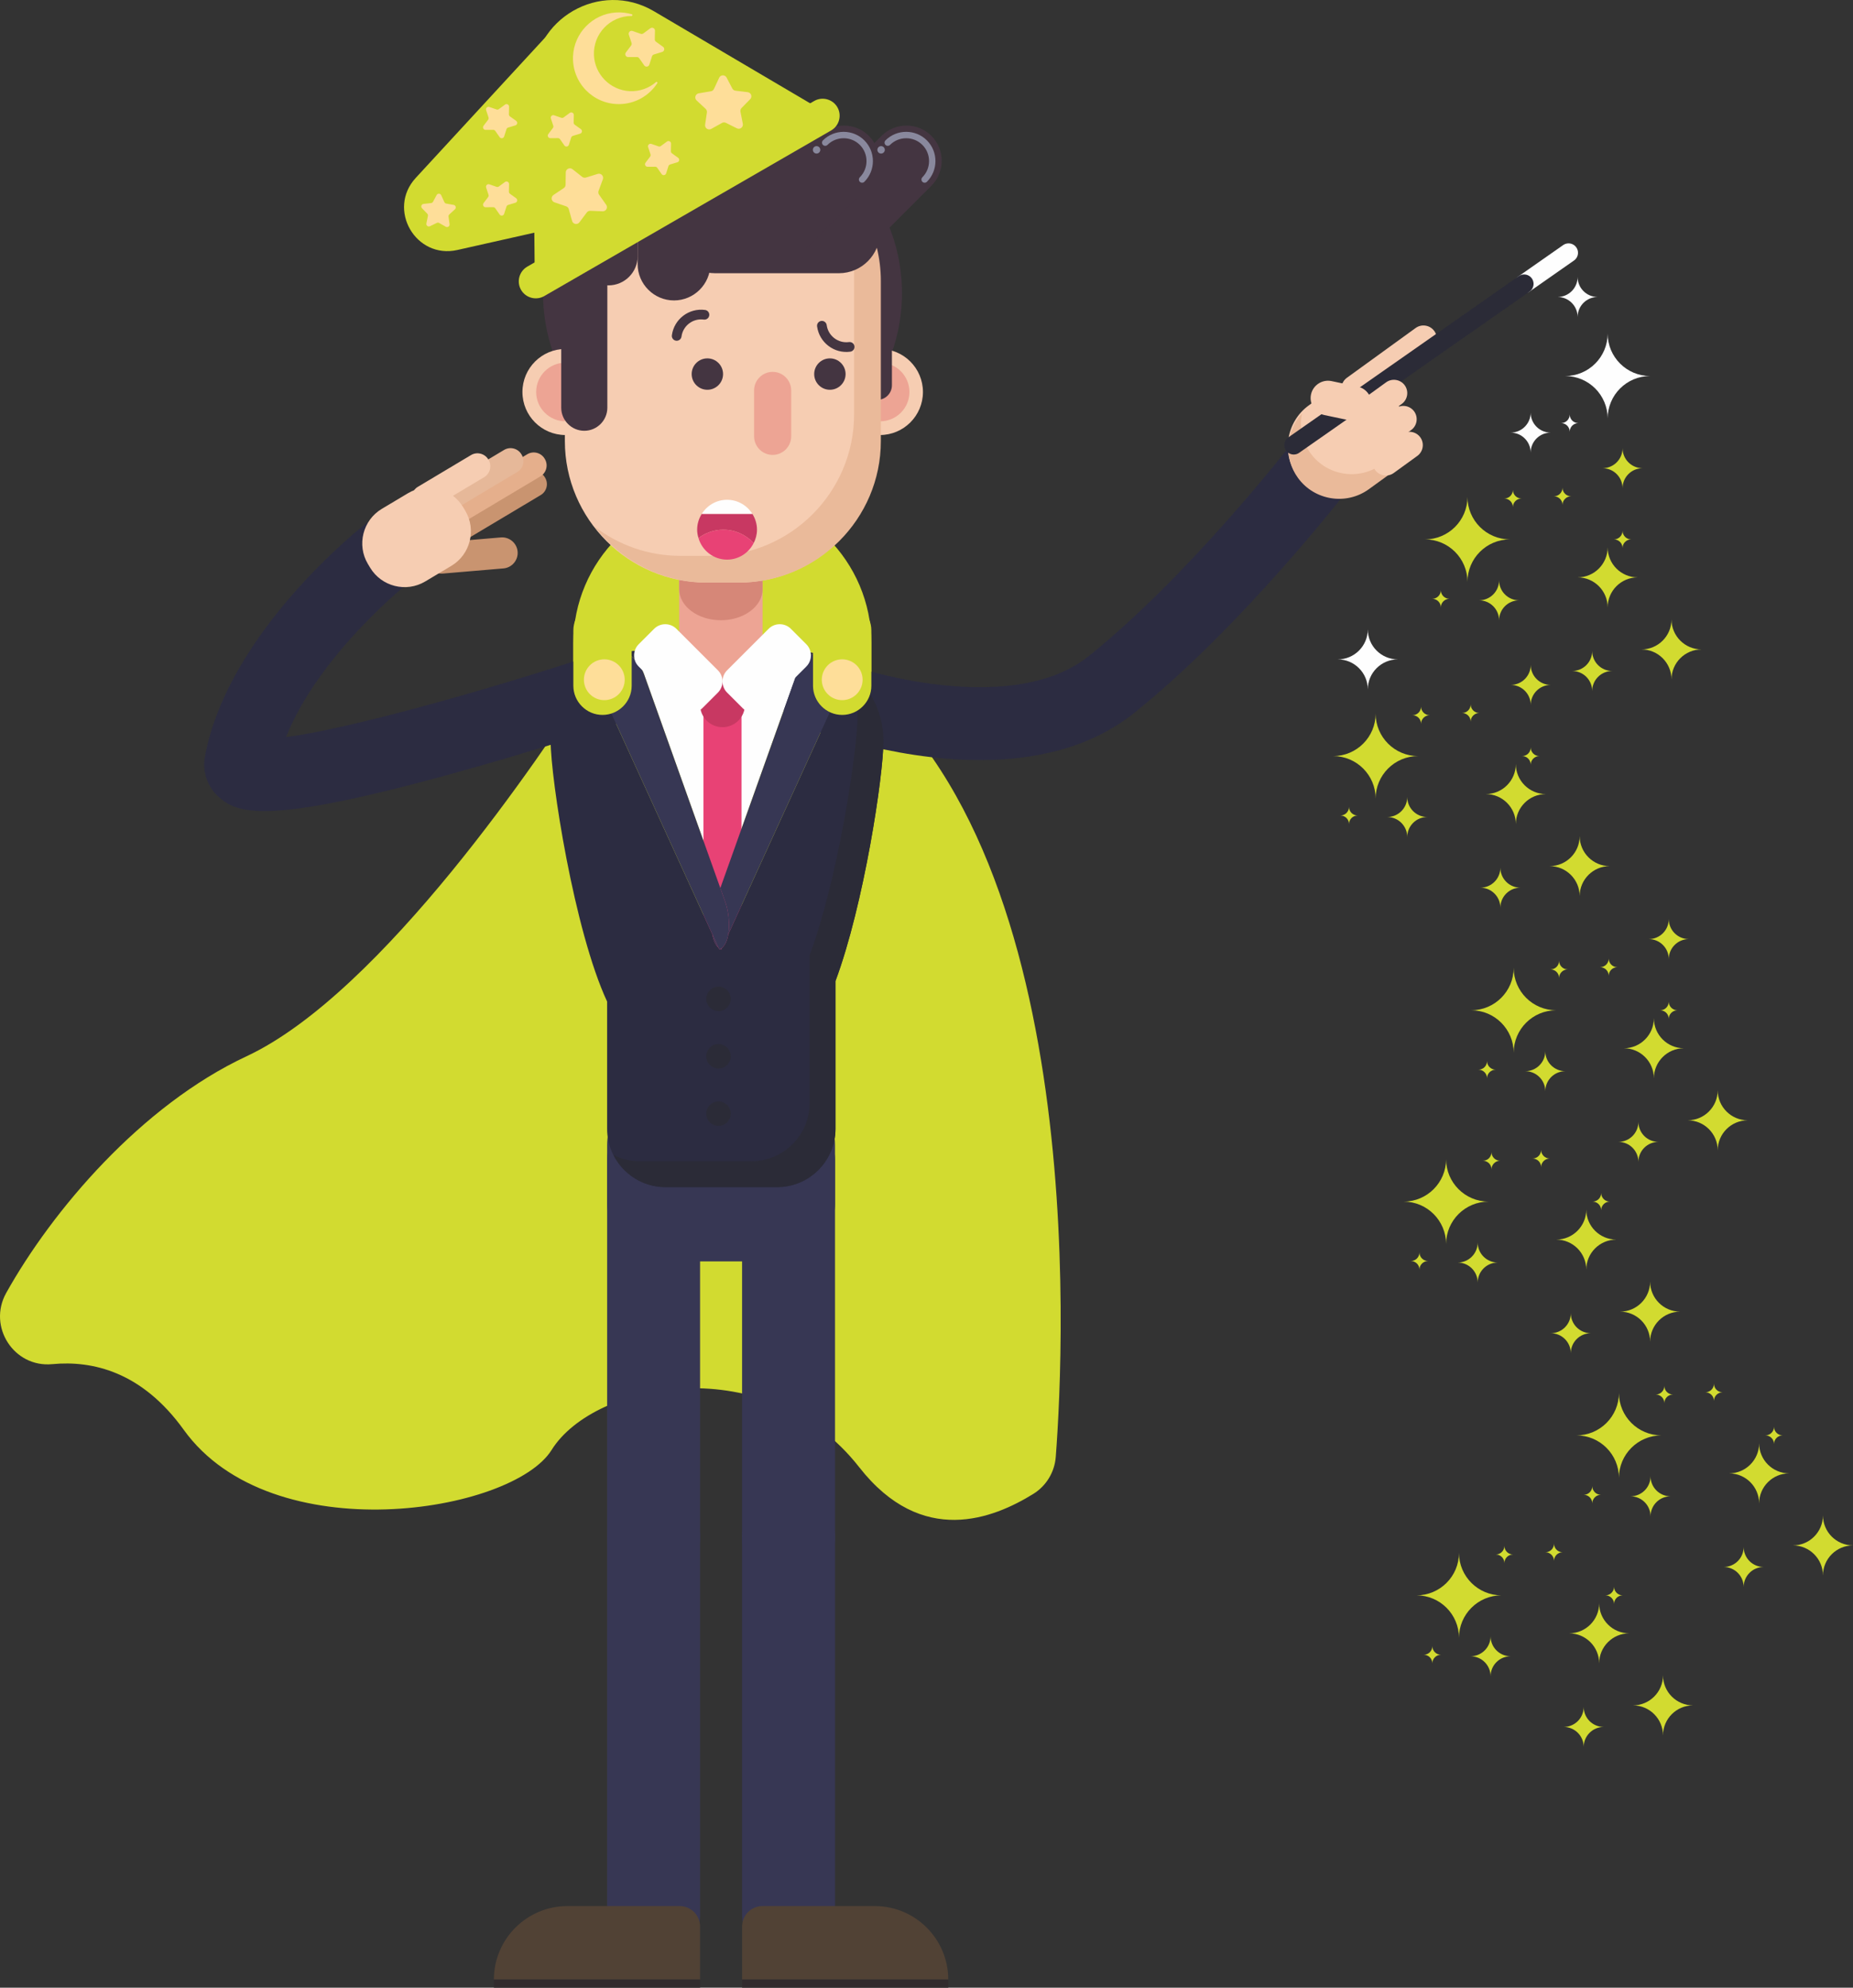 <?xml version="1.0" encoding="UTF-8"?> <!-- Creator: CorelDRAW 2018 (64-Bit) --> <svg xmlns="http://www.w3.org/2000/svg" xmlns:xlink="http://www.w3.org/1999/xlink" xml:space="preserve" width="149.166mm" height="160mm" style="shape-rendering:geometricPrecision; text-rendering:geometricPrecision; image-rendering:optimizeQuality; fill-rule:evenodd; clip-rule:evenodd" viewBox="0 0 2454.5 2632.77"><rect x="0" y="0" width="2454.5" height="2632.77" fill="#333333" stroke="none"/> <defs> <style type="text/css"> <![CDATA[ .str0 {stroke:#89889D;stroke-width:8.48;stroke-linecap:round;stroke-miterlimit:10} .str1 {stroke:#FEFEFE;stroke-width:24.96;stroke-linecap:round;stroke-miterlimit:10} .str2 {stroke:#2B2B37;stroke-width:24.96;stroke-linecap:round;stroke-miterlimit:10} .fil13 {fill:none;fill-rule:nonzero} .fil3 {fill:#FEFEFE;fill-rule:nonzero} .fil17 {fill:#FEDE99;fill-rule:nonzero} .fil4 {fill:#E84275;fill-rule:nonzero} .fil9 {fill:#F6CDB2;fill-rule:nonzero} .fil5 {fill:#EDA494;fill-rule:nonzero} .fil12 {fill:#EABA9A;fill-rule:nonzero} .fil8 {fill:#E6B899;fill-rule:nonzero} .fil7 {fill:#E5AF8C;fill-rule:nonzero} .fil10 {fill:#D68778;fill-rule:nonzero} .fil14 {fill:#C83862;fill-rule:nonzero} .fil6 {fill:#C99470;fill-rule:nonzero} .fil16 {fill:#89889D;fill-rule:nonzero} .fil18 {fill:#514235;fill-rule:nonzero} .fil11 {fill:#443541;fill-rule:nonzero} .fil19 {fill:#312B2D;fill-rule:nonzero} .fil15 {fill:#2B2B37;fill-rule:nonzero} .fil1 {fill:#373754;fill-rule:nonzero} .fil2 {fill:#2C2C41;fill-rule:nonzero} .fil0 {fill:#D2DB30;fill-rule:nonzero} .fil20 {fill:#D2DB30;fill-rule:nonzero} ]]> </style> </defs> <g id="Слой_x0020_1">  <path class="fil0" d="M831.59 871.94c-20.71,0.85 -39.69,11.71 -50.86,29.16 -61.61,96.27 -274.79,414.19 -454.18,497.99 -139.55,65.19 -257.51,204.48 -318.36,313.5 -24.86,44.55 10.21,99.13 60.99,94.28 53.6,-5.11 119,10.23 174.16,86.9 116.5,161.95 435.19,110.36 487.29,26.81 57.09,-91.57 284.97,-133.84 407.5,22.81 83.25,106.42 178.12,67.74 230.52,35.4 17.25,-10.65 28.28,-28.9 29.83,-49.11 11.67,-153.09 43.92,-841.7 -297.39,-1057.71 -10.84,-6.86 -23.58,-10.15 -36.4,-9.62l-233.08 9.58z"></path> <path class="fil0" d="M956.84 1252.51l0 0c-108.55,0 -197.37,-88.82 -197.37,-197.37l0 -203.14c0,-108.55 88.82,-197.37 197.37,-197.37l0 0c108.55,0 197.36,88.82 197.36,197.37l0 203.14c0,108.55 -88.81,197.37 -197.36,197.37z"></path> <path class="fil0" d="M605.85 331.12l279.41 -62.83 -140.43 -243.23 -194.11 210.56c-38.39,41.64 -0.13,107.92 55.14,95.5z"></path> <path class="fil1" d="M865.77 2098.38l0 0c-33.85,0 -61.55,-27.7 -61.55,-61.55l0 -500.16c0,-33.85 27.7,-61.55 61.55,-61.55l0 0c33.85,0 61.55,27.7 61.55,61.55l0 500.16c0,33.85 -27.7,61.55 -61.55,61.55z"></path> <path class="fil1" d="M1044.52 2098.38l0 0c-33.85,0 -61.55,-27.7 -61.55,-61.55l0 -500.16c0,-33.85 27.7,-61.55 61.55,-61.55l0 0c33.85,0 61.55,27.7 61.55,61.55l0 500.16c0,33.85 -27.7,61.55 -61.55,61.55z"></path> <path class="fil1" d="M1044.52 2597.65l0 0c-33.85,0 -61.55,-27.7 -61.55,-61.55l0 -500.16c0,-33.85 27.7,-61.55 61.55,-61.55l0 0c33.85,0 61.55,27.7 61.55,61.55l0 500.16c0,33.85 -27.7,61.55 -61.55,61.55z"></path> <path class="fil1" d="M865.77 2597.65l0 0c-33.85,0 -61.55,-27.7 -61.55,-61.55l0 -500.16c0,-33.85 27.7,-61.55 61.55,-61.55l0 0c33.85,0 61.55,27.7 61.55,61.55l0 500.16c0,33.85 -27.7,61.55 -61.55,61.55z"></path> <path class="fil1" d="M1028.98 1670.75l-147.67 0c-42.4,0 -77.09,-34.69 -77.09,-77.09l0 -76.94c0,-42.4 34.69,-77.09 77.09,-77.09l147.67 0c42.4,0 77.09,34.69 77.09,77.09l0 76.94c0,42.4 -34.69,77.09 -77.09,77.09z"></path> <path class="fil2" d="M1297.85 1006.74c-119.79,0 -229.07,-43.13 -236.24,-46.02 -24.69,-9.94 -36.64,-38 -26.7,-62.69 9.93,-24.66 37.96,-36.62 62.64,-26.72l0 0c63.43,25.36 248.99,74.37 344.7,-2.34 133.17,-106.75 267.38,-279.74 268.72,-281.47 16.27,-21.07 46.54,-24.94 67.59,-8.68 21.06,16.27 24.94,46.53 8.68,67.59 -5.76,7.45 -142.67,183.9 -284.72,297.76 -59.23,47.48 -133.8,62.59 -204.67,62.59z"></path> <path class="fil3" d="M853.02 892.83l101.12 283.49 101.12 -283.49c3.11,-8.31 7.74,-15.34 13.11,-20.61 -10.66,-6.26 -22.91,-10.01 -35.98,-10.49 -0.94,-0.03 -1.86,-0.14 -2.81,-0.14l-148.26 0c-0.95,0 -1.87,0.11 -2.81,0.14 -13.76,0.5 -26.6,4.63 -37.63,11.49 4.96,5.16 9.22,11.81 12.15,19.61z"></path> <path class="fil2" d="M350.21 1074.3c-34.1,0 -48.52,-8.16 -59.94,-18.17 -15.61,-13.68 -22.6,-34.17 -18.7,-54.8 31.11,-164.71 206.9,-302.98 214.37,-308.78 21.01,-16.33 51.28,-12.54 67.61,8.47 16.33,21.01 12.55,51.28 -8.47,67.61 -1.33,1.04 -122.05,96.29 -166.15,207.68 79.52,-10.28 255.41,-58.76 404.11,-107.74 25.27,-8.32 52.52,5.42 60.84,30.69 8.32,25.27 -5.41,52.51 -30.69,60.84 -1.1,0.36 -110.88,36.46 -224.48,67.48 -127.61,34.85 -197.37,46.73 -238.5,46.73z"></path> <path class="fil4" d="M957.03 1422.32l0 0c-13.87,0 -25.22,-11.35 -25.22,-25.22l0 -448.01c0,-13.87 11.35,-25.22 25.22,-25.22l0 0c13.87,0 25.22,11.35 25.22,25.22l0 448.01c0,13.87 -11.35,25.22 -25.22,25.22z"></path> <path class="fil5" d="M954.89 906.55l0 0c-30.37,0 -55.21,-24.85 -55.21,-55.21l0 -109.62c0,-30.36 24.85,-55.21 55.21,-55.21l0 0c30.37,0 55.22,24.85 55.22,55.21l0 109.62c0,30.37 -24.85,55.21 -55.22,55.21z"></path> <path class="fil6" d="M663.39 711.85l-80.15 6.81c-11.28,0.96 -19.73,10.97 -18.77,22.26l0 0c0.96,11.28 10.98,19.73 22.26,18.77l80.15 -6.8c11.28,-0.96 19.73,-10.98 18.77,-22.26l0 0c-0.96,-11.28 -10.97,-19.74 -22.26,-18.78z"></path> <path class="fil6" d="M599.41 705.29l0.33 0.55c4.71,7.89 15.03,10.49 22.93,5.78l93.62 -55.92c7.89,-4.71 10.5,-15.03 5.78,-22.93l-0.32 -0.54c-4.71,-7.9 -15.03,-10.5 -22.93,-5.78l-93.62 55.92c-7.9,4.72 -10.49,15.03 -5.78,22.93z"></path> <path class="fil7" d="M599.78 680.07l0.32 0.55c4.71,7.9 15.03,10.49 22.93,5.78l92.9 -55.49c7.9,-4.72 10.49,-15.03 5.78,-22.93l-0.32 -0.55c-4.72,-7.89 -15.03,-10.49 -22.93,-5.78l-92.9 55.49c-7.9,4.72 -10.5,15.03 -5.78,22.93z"></path> <path class="fil8" d="M582.67 666.23l0.33 0.55c4.71,7.9 15.03,10.49 22.93,5.78l79.29 -47.36c7.9,-4.71 10.5,-15.03 5.78,-22.93l-0.33 -0.54c-4.71,-7.89 -15.03,-10.49 -22.93,-5.78l-79.28 47.36c-7.9,4.72 -10.49,15.03 -5.78,22.93z"></path> <path class="fil9" d="M487.34 747.02l2.85 4.77c15.02,25.15 47.88,33.43 73.02,18.41l34.66 -20.7c25.15,-15.02 33.43,-47.89 18.41,-73.03l-2.85 -4.76c-15.02,-25.15 -47.88,-33.43 -73.03,-18.41l-34.66 20.7c-25.15,15.02 -33.43,47.89 -18.41,73.03z"></path> <path class="fil9" d="M547.7 667.74l0.32 0.55c4.72,7.9 15.03,10.49 22.93,5.78l70.41 -42.05c7.89,-4.72 10.49,-15.03 5.78,-22.93l-0.32 -0.54c-4.72,-7.9 -15.03,-10.5 -22.93,-5.78l-70.41 42.06c-7.9,4.71 -10.5,15.03 -5.78,22.93z"></path> <path class="fil10" d="M954.89 715.83c-30.37,0 -55.21,18.48 -55.21,41.05l0 23.61c0,22.58 24.85,41.05 55.21,41.05 30.37,0 55.22,-18.47 55.22,-41.05l0 -23.61c0,-22.58 -24.85,-41.05 -55.22,-41.05z"></path> <path class="fil11" d="M871.8 357.04l0 0c-12.25,12.25 -32.29,12.25 -44.54,0l-86.96 -86.96c-12.25,-12.25 -12.25,-32.29 0,-44.54l0 0c12.25,-12.25 32.29,-12.25 44.54,0l86.96 86.96c12.25,12.25 12.25,32.29 0,44.54z"></path> <path class="fil11" d="M899.04 291.29l0 0.01c0,17.32 -14.18,31.49 -31.5,31.49l-122.98 0c-17.32,0 -31.49,-14.17 -31.49,-31.49l0 -0.01c0,-17.32 14.17,-31.49 31.49,-31.49l122.98 0c17.32,0 31.5,14.18 31.5,31.49z"></path> <path class="fil11" d="M1194.74 388.31c0,131.28 -106.43,237.71 -237.71,237.71 -131.29,0 -237.71,-106.43 -237.71,-237.71 0,-131.28 106.42,-237.71 237.71,-237.71 131.28,0 237.71,106.43 237.71,237.71z"></path> <path class="fil9" d="M806.06 519.21c0,31.49 -25.53,57.01 -57.02,57.01 -31.49,0 -57.02,-25.52 -57.02,-57.01 0,-31.49 25.53,-57.02 57.02,-57.02 31.49,0 57.02,25.52 57.02,57.02z"></path> <path class="fil9" d="M1222.54 519.21c0,31.49 -25.52,57.01 -57.01,57.01 -31.49,0 -57.02,-25.52 -57.02,-57.01 0,-31.49 25.52,-57.02 57.02,-57.02 31.49,0 57.01,25.52 57.01,57.02z"></path> <path class="fil5" d="M1204.64 519.21c0,21.44 -17.38,38.82 -38.82,38.82 -21.44,0 -38.81,-17.38 -38.81,-38.82 0,-21.44 17.37,-38.81 38.81,-38.81 21.44,0 38.82,17.37 38.82,38.81z"></path> <path class="fil11" d="M1162.17 529.65l0 0c-10.6,0 -19.27,-8.67 -19.27,-19.27l0 -179.89c0,-10.59 8.67,-19.27 19.27,-19.27l0 0c10.6,0 19.27,8.68 19.27,19.27l0 179.89c0,10.6 -8.67,19.27 -19.27,19.27z"></path> <path class="fil5" d="M787.85 519.21c0,21.44 -17.38,38.82 -38.82,38.82 -21.43,0 -38.81,-17.38 -38.81,-38.82 0,-21.44 17.38,-38.81 38.81,-38.81 21.44,0 38.82,17.37 38.82,38.81z"></path> <path class="fil9" d="M978.44 771.64l-42.83 0c-103.06,0 -187.38,-84.32 -187.38,-187.38l0 -212.01c0,-103.06 84.32,-187.38 187.38,-187.38l42.83 0c103.06,0 187.38,84.32 187.38,187.38l0 212.01c0,103.06 -84.32,187.38 -187.38,187.38z"></path> <path class="fil12" d="M1092.82 223.4c24.13,31.54 38.53,70.88 38.53,113.43l0 212.01c0,103.06 -84.32,187.38 -187.38,187.38l-42.83 0c-42.55,0 -81.88,-14.4 -113.43,-38.53 34.32,44.86 88.34,73.95 148.85,73.95l42.83 0c103.06,0 187.38,-84.32 187.38,-187.38l0 -212.01c0,-60.5 -29.09,-114.53 -73.95,-148.84z"></path> <path class="fil11" d="M980.35 171.51l-46.64 0c-92.5,0 -171.06,62.41 -195.82,147.2l438.28 0c-24.76,-84.78 -103.32,-147.2 -195.82,-147.2z"></path> <path class="fil11" d="M892.79 397.94l0 0c-26.51,0 -48.19,-21.68 -48.19,-48.18l0 -48.19c0,-26.5 21.68,-48.18 48.19,-48.18l0 0c26.5,0 48.18,21.68 48.18,48.18l0 48.19c0,26.5 -21.68,48.18 -48.18,48.18z"></path> <path class="fil11" d="M773.95 570.59l0 0c-16.79,0 -30.53,-13.74 -30.53,-30.53l0 -198.31c0,-16.79 13.74,-30.53 30.53,-30.53l0 0c16.79,0 30.53,13.74 30.53,30.53l0 198.31c0,16.79 -13.73,30.53 -30.53,30.53z"></path> <path class="fil11" d="M806.06 377.98l0 0c-21.2,0 -38.55,-17.35 -38.55,-38.54l0 -47.5c0,-21.2 17.35,-38.55 38.55,-38.55l0 0c21.2,0 38.55,17.35 38.55,38.55l0 47.5c0,21.2 -17.35,38.54 -38.55,38.54z"></path> <path class="fil11" d="M1111.27 361.89l-164.24 0c-29.84,0 -54.25,-24.42 -54.25,-54.25l0 0c0,-29.84 24.41,-54.25 54.25,-54.25l164.24 0c29.84,0 54.25,24.41 54.25,54.25l0 0c0,29.84 -24.41,54.25 -54.25,54.25z"></path> <path class="fil11" d="M1233.74 246.01l-99.96 99.97c-18.16,18.16 -47.88,18.16 -66.04,0l0 0c-18.16,-18.16 -18.16,-47.88 0,-66.04l99.96 -99.97c18.16,-18.16 47.88,-18.16 66.04,0l0 0c18.16,18.16 18.16,47.88 0,66.04z"></path> <path class="fil13 str0" d="M1175.92 188.93c13.44,-13.43 35.42,-13.43 48.86,0l0 0c13.44,13.44 13.44,35.43 0,48.86"></path> <path class="fil11" d="M1150.9 246.01l-99.96 99.97c-18.16,18.16 -47.88,18.16 -66.04,0l0 0c-18.16,-18.16 -18.16,-47.88 0,-66.04l99.97 -99.97c18.16,-18.16 47.88,-18.16 66.04,0l0 0c18.16,18.16 18.16,47.88 0,66.04z"></path> <path class="fil11" d="M957.77 495.47c0,11.48 -9.31,20.79 -20.79,20.79 -11.48,0 -20.79,-9.31 -20.79,-20.79 0,-11.48 9.31,-20.79 20.79,-20.79 11.48,0 20.79,9.31 20.79,20.79z"></path> <path class="fil11" d="M1120.07 495.47c0,11.48 -9.31,20.79 -20.79,20.79 -11.48,0 -20.79,-9.31 -20.79,-20.79 0,-11.48 9.31,-20.79 20.79,-20.79 11.48,0 20.79,9.31 20.79,20.79z"></path> <path class="fil13 str0" d="M1093.08 188.93c13.43,-13.43 35.42,-13.43 48.86,0l0 0c13.44,13.44 13.44,35.43 0,48.86"></path> <path class="fil5" d="M1023.44 602.54l0 0c-13.51,0 -24.57,-11.06 -24.57,-24.57l0 -60.86c0,-13.51 11.06,-24.57 24.57,-24.57l0 0c13.52,0 24.58,11.06 24.58,24.57l0 60.86c0,13.51 -11.06,24.57 -24.58,24.57z"></path> <path class="fil11" d="M1088.69 425.05c3.16,0 5.92,2.34 6.36,5.56 1.94,14.34 15.21,24.41 29.54,22.49 3.5,-0.48 6.76,1.99 7.23,5.5 0.48,3.52 -1.98,6.75 -5.5,7.23 -21.36,2.91 -41.1,-12.13 -44,-33.5 -0.48,-3.51 1.98,-6.74 5.5,-7.23 0.29,-0.04 0.58,-0.06 0.87,-0.06z"></path> <path class="fil11" d="M896.35 451.34c-0.29,0 -0.58,-0.02 -0.88,-0.06 -3.51,-0.48 -5.98,-3.72 -5.5,-7.23 2.9,-21.36 22.65,-36.4 44.01,-33.49 3.51,0.48 5.98,3.71 5.5,7.23 -0.48,3.52 -3.74,5.99 -7.23,5.5 -14.37,-1.96 -27.6,8.15 -29.55,22.49 -0.43,3.22 -3.19,5.56 -6.35,5.56z"></path> <path class="fil14" d="M986.74 933.46c0,16.41 -13.3,29.71 -29.71,29.71 -16.41,0 -29.71,-13.3 -29.71,-29.71 0,-16.41 13.3,-29.71 29.71,-29.71 16.41,0 29.71,13.3 29.71,29.71z"></path> <path class="fil2" d="M1078.05 865.08c-8.87,-2.11 -18.07,-3.35 -27.55,-3.35l-18.12 0c13.08,0.48 25.33,4.23 35.98,10.49 3.04,-2.98 6.31,-5.39 9.68,-7.14z"></path> <path class="fil2" d="M840.87 873.22c11.04,-6.86 23.88,-10.99 37.63,-11.49l-29.4 0c-7.38,0 -14.58,0.77 -21.61,2.07 4.71,1.92 9.27,5.16 13.37,9.43z"></path> <path class="fil3" d="M1106.07 929.54c0.09,0.72 0.17,1.45 0.24,2.18 -0.06,-0.73 -0.16,-1.45 -0.24,-2.18z"></path> <path class="fil2" d="M1113.08 879.67c3.61,10.19 3.42,23.45 -1.42,36.35l-5.71 12.49 -141.25 308.98c-1.28,7.73 -3.93,14.15 -8.16,17.84l-1.11 2.42c-0.46,-0.19 -0.87,-0.49 -1.3,-0.73 -0.44,0.24 -0.84,0.54 -1.3,0.73l-1.11 -2.42c-4.23,-3.69 -6.87,-10.12 -8.16,-17.84l-139.16 -304.39 -7.81 -17.09c-5.92,-15.8 -4.88,-32.12 1.58,-42.71 -40.52,19.24 -68.79,60.48 -68.79,108.11l0 0c0,49.98 31.05,251.19 74.81,345.22l0 168.64c0,42.41 34.69,77.1 77.09,77.1l148.26 0c42.41,0 77.1,-34.69 77.1,-77.1l0 -195.86c37.72,-101.15 63.53,-272.43 63.53,-318l0 0c0,-42.91 -22.96,-80.62 -57.12,-101.76z"></path> <path class="fil15" d="M1116.33 881.79c12.41,18.81 19.66,41.28 19.66,65.39l0 0c0,45.57 -25.81,216.85 -63.54,318l0 195.86c0,42.41 -34.69,77.1 -77.09,77.1l-148.26 0c-12.41,0 -24.12,-3.04 -34.53,-8.31 12.72,25.16 38.79,42.56 68.78,42.56l148.26 0c42.4,0 77.09,-34.69 77.09,-77.1l0 -195.86c37.73,-101.15 63.54,-272.43 63.54,-318l0 0c0,-41.53 -21.54,-78.15 -53.9,-99.63z"></path> <path class="fil1" d="M1068.37 872.22c-5.37,5.28 -9.99,12.31 -13.11,20.61l-101.12 283.49 5.94 16.66c4.94,13.18 6.9,30.82 4.62,44.52l141.25 -308.98 5.71 -12.49c4.84,-12.9 5.02,-26.16 1.42,-36.35 -2.71,-7.67 -7.56,-13.61 -14.22,-16.35 -6.59,-2.71 -13.91,-1.84 -20.82,1.75 -3.38,1.75 -6.65,4.16 -9.68,7.14z"></path> <path class="fil1" d="M954.14 1257.03c0.43,0.24 0.84,0.54 1.3,0.73l1.11 -2.42c-0.76,0.66 -1.56,1.22 -2.41,1.69z"></path> <path class="fil1" d="M951.73 1255.34l-8.16 -17.84c1.28,7.73 3.93,14.15 8.16,17.84z"></path> <path class="fil1" d="M796.61 916.02l7.81 17.09 139.16 304.39 8.16 17.84 1.11 2.42c0.46,-0.19 0.86,-0.49 1.3,-0.73 0.85,-0.47 1.65,-1.03 2.41,-1.69 4.23,-3.69 6.87,-10.12 8.16,-17.84 2.28,-13.7 0.32,-31.33 -4.62,-44.52l-5.94 -16.66 -101.12 -283.49c-2.93,-7.8 -7.19,-14.45 -12.15,-19.61 -4.1,-4.27 -8.66,-7.51 -13.37,-9.43 -6.08,-2.48 -12.36,-2.82 -18.09,-0.47 -4.67,1.92 -8.44,5.43 -11.22,9.99 -6.46,10.59 -7.5,26.91 -1.58,42.71z"></path> <path class="fil3" d="M900.97 937.82l-54.97 -54.97c-8.12,-8.12 -8.12,-21.4 0,-29.52l20.45 -20.44c8.12,-8.12 21.41,-8.12 29.52,0l54.97 54.97c8.12,8.11 8.12,21.4 0,29.52l-20.45 20.45c-8.12,8.12 -21.41,8.12 -29.52,0z"></path> <path class="fil3" d="M1068.06 882.85l-54.97 54.97c-8.12,8.12 -21.41,8.12 -29.52,0l-20.45 -20.45c-8.12,-8.12 -8.12,-21.41 0,-29.52l54.97 -54.97c8.12,-8.12 21.4,-8.12 29.52,0l20.44 20.44c8.12,8.12 8.12,21.41 0,29.52z"></path> <path class="fil15" d="M951.73 1339.29l0 0c-8.92,0 -16.21,-7.3 -16.21,-16.21l0 0c0,-8.92 7.3,-16.21 16.21,-16.21l0 0c8.92,0 16.21,7.3 16.21,16.21l0 0c0,8.92 -7.3,16.21 -16.21,16.21z"></path> <path class="fil15" d="M951.73 1415.31l0 0c-8.92,0 -16.21,-7.3 -16.21,-16.21l0 0c0,-8.92 7.3,-16.21 16.21,-16.21l0 0c8.92,0 16.21,7.3 16.21,16.21l0 0c0,8.92 -7.3,16.21 -16.21,16.21z"></path> <path class="fil15" d="M951.73 1491.34l0 0c-8.92,0 -16.21,-7.3 -16.21,-16.21l0 0c0,-8.92 7.3,-16.21 16.21,-16.21l0 0c8.92,0 16.21,7.29 16.21,16.21l0 0c0,8.92 -7.3,16.21 -16.21,16.21z"></path> <path class="fil9" d="M1718.59 630.81l0 0c-21.68,-29.92 -14.92,-72.15 15,-93.82l23.42 -16.96c29.92,-21.67 72.15,-14.92 93.83,15.01l0 0c21.67,29.93 14.92,72.15 -15.01,93.82l-23.42 16.96c-29.93,21.68 -72.15,14.92 -93.82,-15.01z"></path> <path class="fil12" d="M1813.13 648.02l23.42 -16.96c14.23,-10.3 23.15,-25.27 26.34,-41.33 -2.91,3.13 -6.15,6.04 -9.74,8.64l-23.42 16.96c-29.93,21.68 -72.15,14.92 -93.83,-15.01l0 0c-11.37,-15.7 -14.85,-34.77 -11.33,-52.49 -21.38,22.99 -24.34,58.84 -5.27,85.18 21.68,29.93 63.9,36.68 93.83,15.01z"></path> <path class="fil9" d="M1780.16 525.07l0 0c-5.7,-7.87 -3.92,-18.98 3.95,-24.68l91.06 -65.95c7.87,-5.7 18.97,-3.92 24.67,3.95l0 0c5.7,7.87 3.92,18.97 -3.95,24.67l-91.06 65.95c-7.87,5.7 -18.97,3.92 -24.67,-3.94z"></path> <path class="fil9" d="M1813.37 588.27l0 0c-5.7,-7.87 -3.92,-18.97 3.95,-24.67l31.22 -22.61c7.87,-5.7 18.97,-3.92 24.67,3.94l0 0c5.7,7.87 3.92,18.98 -3.95,24.68l-31.22 22.61c-7.87,5.7 -18.97,3.92 -24.67,-3.95z"></path> <path class="fil9" d="M1821.49 622.56l0 0c-5.7,-7.87 -3.92,-18.97 3.95,-24.67l31.22 -22.62c7.87,-5.7 18.97,-3.92 24.67,3.95l0 0c5.7,7.87 3.92,18.97 -3.95,24.67l-31.22 22.62c-7.87,5.7 -18.97,3.92 -24.67,-3.95z"></path> <line class="fil13 str1" x1="2018.89" y1="376.01" x2="2077.75" y2="334.83"></line> <line class="fil13 str2" x1="1713.7" y1="589.55" x2="2018.89" y2="376.01"></line> <path class="fil9" d="M1800.89 553.68l0 0c-5.7,-7.87 -3.92,-18.97 3.94,-24.67l31.22 -22.61c7.87,-5.7 18.98,-3.92 24.68,3.95l0 0c5.7,7.87 3.92,18.97 -3.95,24.67l-31.22 22.61c-7.87,5.7 -18.97,3.92 -24.67,-3.95z"></path> <path class="fil16" d="M824.58 223.88l-29.88 29.88c-2.84,2.84 -7.48,2.84 -10.32,0l0 0c-2.84,-2.84 -2.84,-7.48 0,-10.32l29.88 -29.88c2.84,-2.84 7.48,-2.84 10.32,0l0 0c2.84,2.84 2.84,7.48 0,10.32z"></path> <path class="fil16" d="M1081.64 203.4l0 0c-2.71,0 -4.93,-2.22 -4.93,-4.93l0 0c0,-2.71 2.22,-4.93 4.93,-4.93l0 0c2.71,0 4.93,2.22 4.93,4.93l0 0c0,2.71 -2.22,4.93 -4.93,4.93z"></path> <path class="fil16" d="M836.67 209.41l0 0c-4.37,0 -7.94,-3.57 -7.94,-7.94l0 0c0,-4.36 3.57,-7.93 7.94,-7.93l0 0c4.36,0 7.93,3.57 7.93,7.93l0 0c0,4.37 -3.57,7.94 -7.93,7.94z"></path> <path class="fil16" d="M1167.1 203.4l0 0c-2.71,0 -4.93,-2.22 -4.93,-4.93l0 0c0,-2.71 2.22,-4.93 4.93,-4.93l0 0c2.71,0 4.93,2.22 4.93,4.93l0 0c0,2.71 -2.22,4.93 -4.93,4.93z"></path> <path class="fil9" d="M1788.94 557.07l-34.63 -7.3c-12.38,-2.61 -20.36,-14.87 -17.75,-27.25l0 0c2.61,-12.38 14.87,-20.36 27.24,-17.75l34.63 7.31c12.38,2.61 20.36,14.87 17.75,27.24l0 0c-2.61,12.38 -14.87,20.36 -27.24,17.75z"></path> <path class="fil14" d="M923.44 701.62c0,3.87 0.73,7.54 1.76,11.07 9.15,-6.92 20.52,-11.07 32.88,-11.07 15.95,0 30.25,6.88 40.24,17.78 2.72,-5.37 4.4,-11.36 4.4,-17.78 0,-7.73 -2.3,-14.89 -6.13,-20.99l-67.01 0c-3.83,6.1 -6.13,13.26 -6.13,20.99z"></path> <path class="fil4" d="M958.08 701.62c-12.36,0 -23.73,4.16 -32.88,11.07 4.81,16.46 19.86,28.56 37.87,28.56 15.46,0 28.71,-8.94 35.24,-21.86 -9.98,-10.9 -24.29,-17.78 -40.24,-17.78z"></path> <path class="fil3" d="M963.08 661.99c-14.16,0 -26.5,7.48 -33.51,18.64l67.01 0c-7.01,-11.17 -19.35,-18.64 -33.51,-18.64z"></path> <path class="fil0" d="M705.96 107.43l2.44 268.98 389.57 -224.92 -231.72 -136.59c-71.24,-41.99 -161.03,9.85 -160.29,92.54z"></path> <path class="fil0" d="M1100.94 172.77l-380.01 219.4c-10.73,6.19 -24.57,2.48 -30.75,-8.24l0 0c-6.19,-10.72 -2.48,-24.56 8.24,-30.75l380.02 -219.4c10.72,-6.19 24.56,-2.48 30.75,8.24l0 0c6.19,10.72 2.48,24.56 -8.24,30.75z"></path> <path class="fil17" d="M758.33 224.1l12.81 10.12c1.42,1.12 3.3,1.47 5.03,0.94l15.6 -4.82c4.35,-1.35 8.35,2.88 6.77,7.16l-5.66 15.31c-0.63,1.7 -0.38,3.59 0.66,5.07l9.4 13.34c2.62,3.72 -0.16,8.84 -4.71,8.66l-16.31 -0.66c-1.81,-0.07 -3.53,0.75 -4.62,2.2l-9.79 13.07c-2.73,3.65 -8.46,2.58 -9.69,-1.81l-4.42 -15.71c-0.49,-1.74 -1.81,-3.13 -3.52,-3.71l-15.45 -5.27c-4.31,-1.47 -5.06,-7.25 -1.27,-9.77l13.58 -9.06c1.5,-1 2.42,-2.69 2.44,-4.5l0.24 -16.32c0.07,-4.56 5.33,-7.06 8.9,-4.24z"></path> <path class="fil17" d="M962.45 102.74l7.56 14.47c0.84,1.6 2.42,2.69 4.21,2.91l16.21 1.97c4.52,0.55 6.45,6.05 3.26,9.31l-11.42 11.66c-1.27,1.29 -1.81,3.12 -1.46,4.9l3.13 16.02c0.87,4.47 -3.76,8.01 -7.84,5.98l-14.62 -7.26c-1.62,-0.8 -3.53,-0.76 -5.11,0.12l-14.27 7.93c-3.98,2.21 -8.77,-1.1 -8.11,-5.6l2.39 -16.15c0.26,-1.8 -0.37,-3.6 -1.69,-4.83l-11.95 -11.12c-3.34,-3.11 -1.67,-8.68 2.83,-9.45l16.1 -2.72c1.78,-0.3 3.3,-1.46 4.06,-3.11l6.88 -14.8c1.92,-4.13 7.74,-4.27 9.85,-0.23z"></path> <path class="fil17" d="M837.85 41.04l10.82 3.75c1.2,0.42 2.53,0.21 3.55,-0.53l9.22 -6.79c2.58,-1.89 6.21,-0.01 6.14,3.18l-0.23 11.45c-0.02,1.27 0.57,2.47 1.61,3.21l9.3 6.68c2.59,1.86 1.93,5.89 -1.13,6.82l-10.95 3.33c-1.21,0.37 -2.17,1.31 -2.55,2.52l-3.48 10.91c-0.96,3.04 -5,3.66 -6.83,1.03l-6.55 -9.39c-0.73,-1.04 -1.92,-1.66 -3.18,-1.65l-11.45 0.07c-3.19,0.02 -5.02,-3.63 -3.1,-6.18l6.91 -9.13c0.77,-1.01 0.99,-2.33 0.59,-3.53l-3.6 -10.87c-1.01,-3.04 1.9,-5.9 4.92,-4.86z"></path> <path class="fil17" d="M734.01 152.7l9.49 3.29c1.06,0.37 2.22,0.19 3.11,-0.47l8.09 -5.96c2.26,-1.66 5.45,-0.01 5.39,2.79l-0.2 10.05c-0.02,1.11 0.51,2.16 1.41,2.81l8.16 5.86c2.28,1.64 1.69,5.17 -0.99,5.98l-9.61 2.92c-1.07,0.32 -1.9,1.15 -2.24,2.21l-3.05 9.57c-0.85,2.67 -4.39,3.21 -6,0.91l-5.75 -8.24c-0.64,-0.91 -1.68,-1.46 -2.79,-1.45l-10.05 0.06c-2.8,0.02 -4.41,-3.19 -2.72,-5.42l6.06 -8.01c0.67,-0.89 0.87,-2.05 0.52,-3.11l-3.16 -9.54c-0.88,-2.66 1.67,-5.18 4.32,-4.26z"></path> <path class="fil17" d="M648.24 244.17l9.49 3.29c1.05,0.37 2.21,0.19 3.11,-0.47l8.09 -5.95c2.26,-1.67 5.44,-0.02 5.39,2.79l-0.2 10.05c-0.02,1.11 0.51,2.17 1.41,2.81l8.17 5.86c2.28,1.64 1.69,5.17 -0.99,5.99l-9.61 2.91c-1.07,0.33 -1.9,1.16 -2.24,2.21l-3.05 9.57c-0.85,2.67 -4.4,3.21 -6,0.91l-5.75 -8.24c-0.63,-0.92 -1.68,-1.46 -2.79,-1.45l-10.05 0.06c-2.8,0.02 -4.41,-3.19 -2.72,-5.43l6.07 -8.01c0.67,-0.89 0.87,-2.05 0.51,-3.11l-3.16 -9.54c-0.88,-2.66 1.67,-5.18 4.32,-4.26z"></path> <path class="fil17" d="M561.03 270.08l9.98 -1.11c1.11,-0.12 2.08,-0.78 2.61,-1.76l4.74 -8.86c1.32,-2.47 4.91,-2.35 6.07,0.2l4.14 9.15c0.46,1.01 1.39,1.74 2.48,1.93l9.89 1.77c2.76,0.5 3.75,3.94 1.68,5.83l-7.42 6.77c-0.82,0.76 -1.23,1.86 -1.07,2.96l1.37 9.96c0.38,2.78 -2.58,4.78 -5.02,3.4l-8.73 -4.96c-0.97,-0.55 -2.15,-0.59 -3.15,-0.11l-9.04 4.38c-2.53,1.22 -5.35,-0.98 -4.78,-3.73l2.03 -9.84c0.22,-1.09 -0.1,-2.22 -0.88,-3.02l-6.96 -7.25c-1.94,-2.02 -0.72,-5.39 2.06,-5.7z"></path> <path class="fil17" d="M862.81 190.6l9.49 3.29c1.05,0.37 2.21,0.19 3.11,-0.48l8.09 -5.95c2.26,-1.66 5.44,-0.01 5.39,2.79l-0.2 10.04c-0.02,1.11 0.51,2.16 1.4,2.82l8.17 5.86c2.28,1.63 1.69,5.17 -0.99,5.98l-9.61 2.91c-1.06,0.33 -1.9,1.15 -2.24,2.21l-3.05 9.57c-0.85,2.67 -4.4,3.2 -6,0.91l-5.75 -8.24c-0.63,-0.91 -1.68,-1.45 -2.79,-1.44l-10.05 0.06c-2.8,0.02 -4.41,-3.19 -2.72,-5.42l6.07 -8.01c0.67,-0.88 0.87,-2.05 0.51,-3.11l-3.16 -9.53c-0.88,-2.66 1.67,-5.18 4.32,-4.26z"></path> <path class="fil17" d="M648.24 141.7l9.49 3.29c1.05,0.37 2.21,0.19 3.11,-0.48l8.09 -5.95c2.26,-1.66 5.44,-0.01 5.39,2.79l-0.2 10.05c-0.02,1.11 0.51,2.17 1.41,2.82l8.17 5.85c2.28,1.64 1.69,5.17 -0.99,5.99l-9.61 2.91c-1.07,0.32 -1.9,1.15 -2.24,2.21l-3.05 9.57c-0.85,2.67 -4.4,3.2 -6,0.91l-5.75 -8.24c-0.63,-0.91 -1.68,-1.45 -2.79,-1.44l-10.05 0.06c-2.8,0.02 -4.41,-3.19 -2.72,-5.42l6.07 -8.01c0.67,-0.89 0.87,-2.05 0.51,-3.11l-3.16 -9.54c-0.88,-2.66 1.67,-5.17 4.32,-4.26z"></path> <path class="fil17" d="M833.61 120.69c-25.29,-1.44 -45.69,-22.07 -46.85,-47.38 -1.32,-28.58 21.47,-52.16 49.75,-52.16 0.03,0 0.06,0 0.09,0 1.32,0 1.62,-1.86 0.35,-2.25 -6.7,-1.99 -13.88,-2.85 -21.34,-2.35 -30.7,2.04 -55.26,27.2 -56.58,57.93 -1.49,34.77 26.25,63.42 60.69,63.42 21.34,0 40.11,-11.02 50.94,-27.67 0.72,-1.1 -0.7,-2.36 -1.7,-1.49 -9.39,8.07 -21.83,12.71 -35.35,11.94z"></path> <path class="fil0" d="M798.1 946.94l0 0c-21.25,0 -38.63,-17.39 -38.63,-38.63l0 -73.15c0,-21.25 17.38,-38.63 38.63,-38.63l0 0c21.25,0 38.63,17.38 38.63,38.63l0 73.15c0,21.24 -17.39,38.63 -38.63,38.63z"></path> <path class="fil0" d="M1115.57 946.94l0 0c-21.25,0 -38.63,-17.39 -38.63,-38.63l0 -73.15c0,-21.25 17.38,-38.63 38.63,-38.63l0 0c21.25,0 38.63,17.38 38.63,38.63l0 73.15c0,21.24 -17.38,38.63 -38.63,38.63z"></path> <path class="fil17" d="M827.5 900.34c0,14.92 -12.1,27.02 -27.02,27.02 -14.92,0 -27.03,-12.1 -27.03,-27.02 0,-14.92 12.1,-27.03 27.03,-27.03 14.92,0 27.02,12.1 27.02,27.03z"></path> <path class="fil17" d="M1142.6 900.34c0,14.92 -12.1,27.02 -27.03,27.02 -14.92,0 -27.02,-12.1 -27.02,-27.02 0,-14.92 12.1,-27.03 27.02,-27.03 14.93,0 27.03,12.1 27.03,27.03z"></path> <path class="fil18" d="M1256.08 2622.07l-273.11 0 0 -70.3c0,-14.96 12.13,-27.09 27.08,-27.09l148.65 0c53.78,0 97.38,43.6 97.38,97.38l0 0z"></path> <polygon class="fil19" points="982.97,2632.77 1256.08,2632.77 1256.08,2622.07 982.97,2622.07 "></polygon> <path class="fil18" d="M654.21 2622.07l273.11 0 0 -70.3c0,-14.96 -12.13,-27.09 -27.08,-27.09l-148.64 0c-53.79,0 -97.39,43.6 -97.39,97.38l0 0z"></path> <polygon class="fil19" points="654.21,2632.77 927.32,2632.77 927.32,2622.07 654.21,2622.07 "></polygon> <path class="fil3" d="M2129.51 554.32c0,-31.07 -25.19,-56.26 -56.26,-56.26 31.07,0 56.26,-25.19 56.26,-56.27 0,31.07 25.19,56.27 56.27,56.27 -31.07,0 -56.27,25.19 -56.27,56.26z"></path> <path class="fil20" d="M1943.82 770.72c0,-31.07 -25.19,-56.27 -56.26,-56.27 31.07,0 56.26,-25.19 56.26,-56.26 0,31.07 25.19,56.26 56.27,56.26 -31.07,0 -56.27,25.19 -56.27,56.27z"></path> <path class="fil20" d="M2214.07 899.99c0,-21.98 -17.82,-39.8 -39.8,-39.8 21.98,0 39.8,-17.82 39.8,-39.8 0,21.98 17.82,39.8 39.8,39.8 -21.98,0 -39.8,17.82 -39.8,39.8z"></path> <path class="fil20" d="M2129.51 804.56c0,-21.98 -17.81,-39.8 -39.8,-39.8 21.98,0 39.8,-17.82 39.8,-39.8 0,21.98 17.82,39.8 39.8,39.8 -21.98,0 -39.8,17.82 -39.8,39.8z"></path> <path class="fil3" d="M1811.79 913.18c0,-21.98 -17.81,-39.8 -39.8,-39.8 21.98,0 39.8,-17.82 39.8,-39.8 0,21.98 17.82,39.8 39.8,39.8 -21.98,0 -39.8,17.82 -39.8,39.8z"></path> <path class="fil3" d="M2027.52 599.55c0,-14.65 -11.88,-26.53 -26.53,-26.53 14.65,0 26.53,-11.88 26.53,-26.53 0,14.65 11.87,26.53 26.52,26.53 -14.65,0 -26.52,11.88 -26.52,26.53z"></path> <path class="fil3" d="M2089.72 419.9c0,-14.65 -11.88,-26.53 -26.53,-26.53 14.65,0 26.53,-11.88 26.53,-26.53 0,14.65 11.88,26.53 26.53,26.53 -14.65,0 -26.53,11.88 -26.53,26.53z"></path> <path class="fil20" d="M2149.25 646.7c0,-14.65 -11.88,-26.53 -26.53,-26.53 14.65,0 26.53,-11.88 26.53,-26.53 0,14.65 11.88,26.53 26.53,26.53 -14.65,0 -26.53,11.88 -26.53,26.53z"></path> <path class="fil20" d="M1985.69 821.68c0,-14.65 -11.88,-26.53 -26.52,-26.53 14.64,0 26.52,-11.88 26.52,-26.53 0,14.65 11.88,26.53 26.53,26.53 -14.65,0 -26.53,11.88 -26.53,26.53z"></path> <path class="fil20" d="M2109.03 915.29c0,-14.65 -11.88,-26.53 -26.53,-26.53 14.65,0 26.53,-11.88 26.53,-26.53 0,14.65 11.88,26.53 26.53,26.53 -14.65,0 -26.53,11.88 -26.53,26.53z"></path> <path class="fil20" d="M1908.55 804.56c0,-6.31 -5.11,-11.42 -11.42,-11.42 6.31,0 11.42,-5.11 11.42,-11.42 0,6.3 5.11,11.42 11.42,11.42 -6.31,0 -11.42,5.11 -11.42,11.42z"></path> <path class="fil20" d="M2149.25 725.87c0,-6.31 -5.11,-11.42 -11.42,-11.42 6.3,0 11.42,-5.11 11.42,-11.42 0,6.3 5.11,11.42 11.42,11.42 -6.3,0 -11.42,5.11 -11.42,11.42z"></path> <path class="fil3" d="M2079.26 571.85c0,-6.3 -5.11,-11.42 -11.42,-11.42 6.31,0 11.42,-5.11 11.42,-11.42 0,6.3 5.11,11.42 11.42,11.42 -6.31,0 -11.42,5.11 -11.42,11.42z"></path> <path class="fil20" d="M2003.99 671.74c0,-6.31 -5.11,-11.42 -11.42,-11.42 6.31,0 11.42,-5.11 11.42,-11.42 0,6.31 5.11,11.42 11.42,11.42 -6.3,0 -11.42,5.11 -11.42,11.42z"></path> <path class="fil20" d="M2069.71 668.8c0,-6.3 -5.11,-11.42 -11.42,-11.42 6.31,0 11.42,-5.11 11.42,-11.42 0,6.31 5.11,11.42 11.42,11.42 -6.3,0 -11.42,5.11 -11.42,11.42z"></path> <path class="fil20" d="M1822.18 1057.74c0,-31.07 -25.19,-56.27 -56.26,-56.27 31.07,0 56.26,-25.19 56.26,-56.26 0,31.07 25.19,56.26 56.27,56.26 -31.07,0 -56.27,25.19 -56.27,56.27z"></path> <path class="fil20" d="M2092.44 1187.01c0,-21.98 -17.82,-39.8 -39.8,-39.8 21.98,0 39.8,-17.82 39.8,-39.8 0,21.98 17.82,39.8 39.8,39.8 -21.98,0 -39.8,17.82 -39.8,39.8z"></path> <path class="fil20" d="M2007.88 1091.58c0,-21.98 -17.81,-39.8 -39.8,-39.8 21.98,0 39.8,-17.82 39.8,-39.8 0,21.98 17.82,39.8 39.8,39.8 -21.98,0 -39.8,17.82 -39.8,39.8z"></path> <path class="fil20" d="M2027.61 933.72c0,-14.65 -11.88,-26.53 -26.53,-26.53 14.65,0 26.53,-11.88 26.53,-26.53 0,14.65 11.88,26.53 26.53,26.53 -14.65,0 -26.53,11.88 -26.53,26.53z"></path> <path class="fil20" d="M1864.05 1108.7c0,-14.65 -11.88,-26.53 -26.52,-26.53 14.64,0 26.52,-11.88 26.52,-26.53 0,14.65 11.88,26.53 26.53,26.53 -14.65,0 -26.53,11.88 -26.53,26.53z"></path> <path class="fil20" d="M1987.39 1202.31c0,-14.65 -11.88,-26.53 -26.53,-26.53 14.65,0 26.53,-11.88 26.53,-26.53 0,14.65 11.88,26.53 26.53,26.53 -14.65,0 -26.53,11.88 -26.53,26.53z"></path> <path class="fil20" d="M1786.91 1091.58c0,-6.31 -5.11,-11.42 -11.42,-11.42 6.31,0 11.42,-5.11 11.42,-11.42 0,6.3 5.11,11.42 11.42,11.42 -6.31,0 -11.42,5.11 -11.42,11.42z"></path> <path class="fil20" d="M2027.61 1012.89c0,-6.31 -5.11,-11.42 -11.42,-11.42 6.3,0 11.42,-5.11 11.42,-11.42 0,6.3 5.11,11.42 11.42,11.42 -6.3,0 -11.42,5.11 -11.42,11.42z"></path> <path class="fil20" d="M1882.35 958.76c0,-6.31 -5.11,-11.42 -11.42,-11.42 6.31,0 11.42,-5.11 11.42,-11.42 0,6.31 5.11,11.42 11.42,11.42 -6.3,0 -11.42,5.11 -11.42,11.42z"></path> <path class="fil20" d="M1948.07 955.82c0,-6.3 -5.11,-11.42 -11.42,-11.42 6.31,0 11.42,-5.11 11.42,-11.42 0,6.31 5.11,11.42 11.42,11.42 -6.3,0 -11.42,5.11 -11.42,11.42z"></path> <path class="fil20" d="M2005.03 1394.42c0,-31.07 -25.19,-56.27 -56.26,-56.27 31.07,0 56.26,-25.19 56.26,-56.26 0,31.07 25.19,56.26 56.27,56.26 -31.07,0 -56.27,25.19 -56.27,56.27z"></path> <path class="fil20" d="M2275.29 1523.7c0,-21.98 -17.82,-39.8 -39.8,-39.8 21.98,0 39.8,-17.82 39.8,-39.8 0,21.98 17.82,39.8 39.8,39.8 -21.98,0 -39.8,17.82 -39.8,39.8z"></path> <path class="fil20" d="M2190.73 1428.26c0,-21.98 -17.81,-39.8 -39.8,-39.8 21.98,0 39.8,-17.82 39.8,-39.8 0,21.98 17.82,39.8 39.8,39.8 -21.98,0 -39.8,17.82 -39.8,39.8z"></path> <path class="fil20" d="M2210.47 1270.4c0,-14.65 -11.88,-26.53 -26.53,-26.53 14.65,0 26.53,-11.88 26.53,-26.53 0,14.65 11.88,26.53 26.53,26.53 -14.65,0 -26.53,11.88 -26.53,26.53z"></path> <path class="fil20" d="M2046.91 1445.38c0,-14.65 -11.88,-26.53 -26.52,-26.53 14.64,0 26.52,-11.88 26.52,-26.53 0,14.65 11.88,26.53 26.53,26.53 -14.65,0 -26.53,11.88 -26.53,26.53z"></path> <path class="fil20" d="M2170.24 1539c0,-14.65 -11.88,-26.53 -26.53,-26.53 14.65,0 26.53,-11.88 26.53,-26.53 0,14.65 11.88,26.53 26.53,26.53 -14.65,0 -26.53,11.88 -26.53,26.53z"></path> <path class="fil20" d="M1969.76 1428.26c0,-6.31 -5.11,-11.42 -11.42,-11.42 6.31,0 11.42,-5.11 11.42,-11.42 0,6.3 5.11,11.42 11.42,11.42 -6.31,0 -11.42,5.11 -11.42,11.42z"></path> <path class="fil20" d="M2210.47 1349.58c0,-6.31 -5.11,-11.42 -11.42,-11.42 6.3,0 11.42,-5.11 11.42,-11.42 0,6.3 5.11,11.42 11.42,11.42 -6.3,0 -11.42,5.11 -11.42,11.42z"></path> <path class="fil20" d="M2065.2 1295.45c0,-6.31 -5.11,-11.42 -11.42,-11.42 6.31,0 11.42,-5.11 11.42,-11.42 0,6.31 5.11,11.42 11.42,11.42 -6.3,0 -11.42,5.11 -11.42,11.42z"></path> <path class="fil20" d="M2130.92 1292.5c0,-6.3 -5.11,-11.42 -11.42,-11.42 6.31,0 11.42,-5.11 11.42,-11.42 0,6.31 5.11,11.42 11.42,11.42 -6.3,0 -11.42,5.11 -11.42,11.42z"></path> <path class="fil20" d="M1915.5 1647.85c0,-31.07 -25.19,-56.27 -56.26,-56.27 31.07,0 56.26,-25.19 56.26,-56.26 0,31.07 25.19,56.26 56.27,56.26 -31.07,0 -56.27,25.19 -56.27,56.27z"></path> <path class="fil20" d="M2185.75 1777.13c0,-21.98 -17.82,-39.8 -39.8,-39.8 21.98,0 39.8,-17.82 39.8,-39.8 0,21.98 17.82,39.8 39.8,39.8 -21.98,0 -39.8,17.82 -39.8,39.8z"></path> <path class="fil20" d="M2101.19 1681.7c0,-21.98 -17.81,-39.8 -39.8,-39.8 21.98,0 39.8,-17.82 39.8,-39.8 0,21.98 17.82,39.8 39.8,39.8 -21.98,0 -39.8,17.82 -39.8,39.8z"></path> <path class="fil20" d="M1957.37 1698.81c0,-14.65 -11.88,-26.53 -26.52,-26.53 14.64,0 26.52,-11.88 26.52,-26.53 0,14.65 11.88,26.53 26.53,26.53 -14.65,0 -26.53,11.88 -26.53,26.53z"></path> <path class="fil20" d="M2080.7 1792.43c0,-14.65 -11.88,-26.53 -26.53,-26.53 14.65,0 26.53,-11.88 26.53,-26.53 0,14.65 11.88,26.53 26.53,26.53 -14.65,0 -26.53,11.88 -26.53,26.53z"></path> <path class="fil20" d="M1880.22 1681.7c0,-6.31 -5.11,-11.42 -11.42,-11.42 6.31,0 11.42,-5.11 11.42,-11.42 0,6.3 5.11,11.42 11.42,11.42 -6.31,0 -11.42,5.11 -11.42,11.42z"></path> <path class="fil20" d="M2120.93 1603.01c0,-6.31 -5.11,-11.42 -11.42,-11.42 6.3,0 11.42,-5.11 11.42,-11.42 0,6.3 5.11,11.42 11.42,11.42 -6.3,0 -11.42,5.11 -11.42,11.42z"></path> <path class="fil20" d="M1975.66 1548.88c0,-6.31 -5.11,-11.42 -11.42,-11.42 6.31,0 11.42,-5.11 11.42,-11.42 0,6.31 5.11,11.42 11.42,11.42 -6.3,0 -11.42,5.11 -11.42,11.42z"></path> <path class="fil20" d="M2041.38 1545.94c0,-6.3 -5.11,-11.42 -11.42,-11.42 6.31,0 11.42,-5.11 11.42,-11.42 0,6.31 5.11,11.42 11.42,11.42 -6.3,0 -11.42,5.11 -11.42,11.42z"></path> <path class="fil20" d="M2144.45 1957.5c0,-31.07 -25.19,-56.27 -56.26,-56.27 31.07,0 56.26,-25.19 56.26,-56.26 0,31.07 25.19,56.26 56.27,56.26 -31.07,0 -56.27,25.19 -56.27,56.27z"></path> <path class="fil20" d="M2414.7 2086.77c0,-21.98 -17.82,-39.8 -39.8,-39.8 21.98,0 39.8,-17.82 39.8,-39.8 0,21.98 17.82,39.8 39.8,39.8 -21.98,0 -39.8,17.82 -39.8,39.8z"></path> <path class="fil20" d="M2330.14 1991.34c0,-21.98 -17.81,-39.8 -39.8,-39.8 21.98,0 39.8,-17.82 39.8,-39.8 0,21.98 17.82,39.8 39.8,39.8 -21.98,0 -39.8,17.82 -39.8,39.8z"></path> <path class="fil20" d="M2186.32 2008.46c0,-14.65 -11.88,-26.53 -26.52,-26.53 14.64,0 26.52,-11.88 26.52,-26.53 0,14.65 11.88,26.53 26.53,26.53 -14.65,0 -26.53,11.88 -26.53,26.53z"></path> <path class="fil20" d="M2309.66 2102.07c0,-14.65 -11.88,-26.53 -26.53,-26.53 14.65,0 26.53,-11.88 26.53,-26.53 0,14.65 11.88,26.53 26.53,26.53 -14.65,0 -26.53,11.88 -26.53,26.53z"></path> <path class="fil20" d="M2109.18 1991.34c0,-6.31 -5.11,-11.42 -11.42,-11.42 6.31,0 11.42,-5.11 11.42,-11.42 0,6.3 5.11,11.42 11.42,11.42 -6.31,0 -11.42,5.11 -11.42,11.42z"></path> <path class="fil20" d="M2349.88 1912.65c0,-6.31 -5.11,-11.42 -11.42,-11.42 6.3,0 11.42,-5.11 11.42,-11.42 0,6.3 5.11,11.42 11.42,11.42 -6.3,0 -11.42,5.11 -11.42,11.42z"></path> <path class="fil20" d="M2204.62 1858.52c0,-6.31 -5.11,-11.42 -11.42,-11.42 6.31,0 11.42,-5.11 11.42,-11.42 0,6.31 5.11,11.42 11.42,11.42 -6.3,0 -11.42,5.11 -11.42,11.42z"></path> <path class="fil20" d="M2270.33 1855.58c0,-6.3 -5.11,-11.42 -11.42,-11.42 6.31,0 11.42,-5.11 11.42,-11.42 0,6.31 5.11,11.42 11.42,11.42 -6.3,0 -11.42,5.11 -11.42,11.42z"></path> <path class="fil20" d="M1932.57 2169.37c0,-31.07 -25.19,-56.27 -56.26,-56.27 31.07,0 56.26,-25.19 56.26,-56.26 0,31.07 25.19,56.26 56.27,56.26 -31.07,0 -56.27,25.19 -56.27,56.27z"></path> <path class="fil20" d="M2202.82 2298.65c0,-21.98 -17.82,-39.8 -39.8,-39.8 21.98,0 39.8,-17.82 39.8,-39.8 0,21.98 17.82,39.8 39.8,39.8 -21.98,0 -39.8,17.82 -39.8,39.8z"></path> <path class="fil20" d="M2118.26 2203.22c0,-21.98 -17.81,-39.8 -39.8,-39.8 21.98,0 39.8,-17.82 39.8,-39.8 0,21.98 17.82,39.8 39.8,39.8 -21.98,0 -39.8,17.82 -39.8,39.8z"></path> <path class="fil20" d="M1974.44 2220.33c0,-14.65 -11.88,-26.53 -26.52,-26.53 14.64,0 26.52,-11.88 26.52,-26.53 0,14.65 11.88,26.53 26.53,26.53 -14.65,0 -26.53,11.88 -26.53,26.53z"></path> <path class="fil20" d="M2097.78 2313.95c0,-14.65 -11.88,-26.53 -26.53,-26.53 14.65,0 26.53,-11.88 26.53,-26.53 0,14.65 11.88,26.53 26.53,26.53 -14.65,0 -26.53,11.88 -26.53,26.53z"></path> <path class="fil20" d="M1897.3 2203.22c0,-6.31 -5.11,-11.42 -11.42,-11.42 6.31,0 11.42,-5.11 11.42,-11.42 0,6.3 5.11,11.42 11.42,11.42 -6.31,0 -11.42,5.11 -11.42,11.42z"></path> <path class="fil20" d="M2138 2124.53c0,-6.31 -5.11,-11.42 -11.42,-11.42 6.3,0 11.42,-5.11 11.42,-11.42 0,6.3 5.11,11.42 11.42,11.42 -6.3,0 -11.42,5.11 -11.42,11.42z"></path> <path class="fil20" d="M1992.74 2070.4c0,-6.31 -5.11,-11.42 -11.42,-11.42 6.31,0 11.42,-5.11 11.42,-11.42 0,6.31 5.11,11.42 11.42,11.42 -6.3,0 -11.42,5.11 -11.42,11.42z"></path> <path class="fil20" d="M2058.46 2067.45c0,-6.3 -5.11,-11.42 -11.42,-11.42 6.31,0 11.42,-5.11 11.42,-11.42 0,6.31 5.11,11.42 11.42,11.42 -6.3,0 -11.42,5.11 -11.42,11.42z"></path> </g> </svg> 